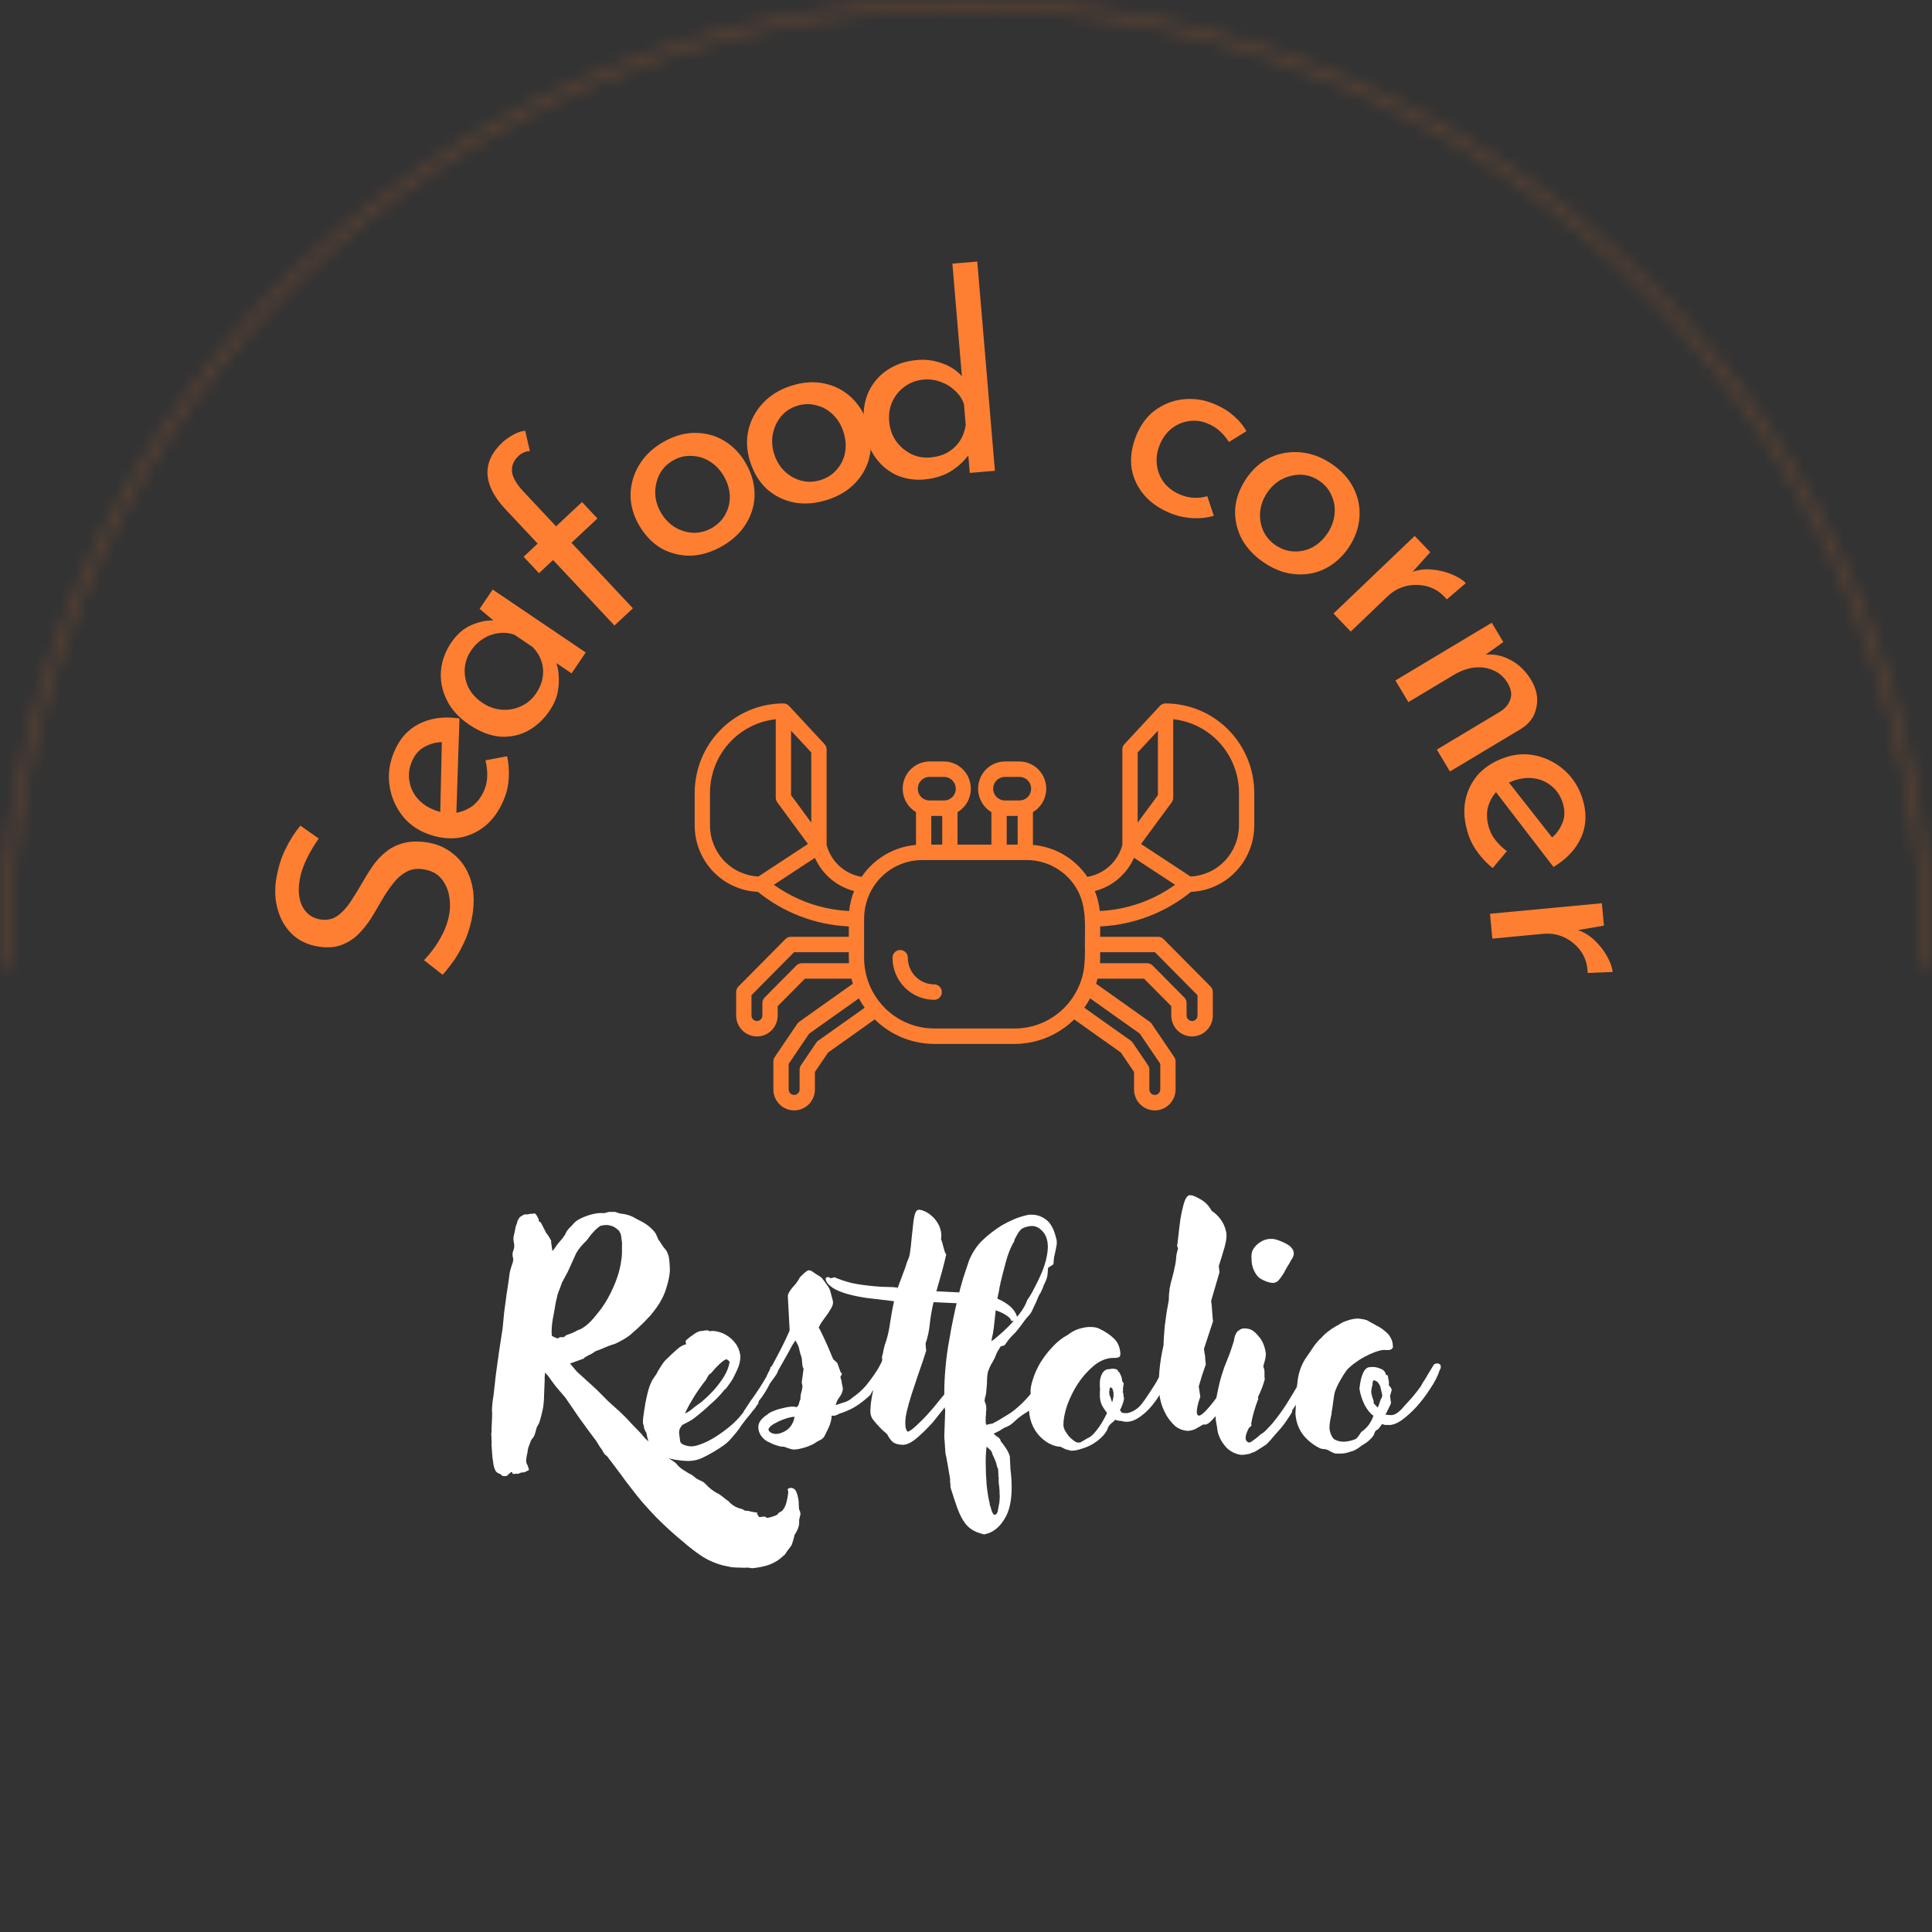 <svg width="143" height="143" viewBox="0 0 143 143" fill="none" xmlns="http://www.w3.org/2000/svg">
<rect x="0" y="0" width="143" height="143" fill="#333333" stroke="none"/>
<g opacity="0.2">
<mask id="path-1-inside-1_4334_726" fill="white">
<path d="M143 71.501C143 52.538 135.467 34.352 122.058 20.943C108.649 7.534 90.463 0.001 71.5 0.001C52.537 0.001 34.35 7.534 20.942 20.943C7.533 34.352 -0 52.538 -0 71.501H0.628C0.628 52.705 8.095 34.678 21.386 21.387C34.677 8.096 52.703 0.629 71.5 0.629C90.296 0.629 108.323 8.096 121.614 21.387C134.905 34.678 142.372 52.705 142.372 71.501H143Z"/>
</mask>
<path d="M143 71.501C143 52.538 135.467 34.352 122.058 20.943C108.649 7.534 90.463 0.001 71.5 0.001C52.537 0.001 34.35 7.534 20.942 20.943C7.533 34.352 -0 52.538 -0 71.501H0.628C0.628 52.705 8.095 34.678 21.386 21.387C34.677 8.096 52.703 0.629 71.5 0.629C90.296 0.629 108.323 8.096 121.614 21.387C134.905 34.678 142.372 52.705 142.372 71.501H143Z" stroke="#FE7F32" stroke-width="2" mask="url(#path-1-inside-1_4334_726)"/>
</g>
<path d="M69.148 72.86C68.629 72.86 68.132 72.652 67.766 72.282C67.399 71.912 67.193 71.41 67.193 70.887C67.193 70.735 67.133 70.59 67.027 70.483C66.921 70.376 66.777 70.315 66.627 70.315C66.476 70.315 66.332 70.376 66.226 70.483C66.12 70.59 66.06 70.735 66.06 70.887C66.061 71.713 66.386 72.505 66.965 73.09C67.544 73.674 68.329 74.002 69.148 74.003C69.298 74.003 69.442 73.942 69.548 73.835C69.654 73.728 69.714 73.583 69.714 73.431C69.714 73.28 69.654 73.134 69.548 73.027C69.442 72.92 69.298 72.86 69.148 72.86Z" fill="#FE7F32"/>
<path d="M86.315 52.066C86.23 52.06 86.145 52.073 86.066 52.104C85.987 52.135 85.916 52.183 85.857 52.244L83.226 55.078C83.128 55.185 83.073 55.325 83.073 55.47V62.537C82.912 63.141 82.582 63.685 82.122 64.104C81.662 64.524 81.092 64.8 80.48 64.9C80.025 64.229 79.428 63.669 78.731 63.261C78.035 62.852 77.257 62.606 76.454 62.539V60.11C76.832 59.886 77.126 59.543 77.291 59.134C77.457 58.725 77.484 58.272 77.369 57.846C77.254 57.42 77.003 57.044 76.655 56.775C76.307 56.507 75.881 56.362 75.444 56.362H74.392C73.955 56.362 73.529 56.507 73.181 56.775C72.832 57.043 72.582 57.419 72.466 57.846C72.351 58.272 72.378 58.725 72.544 59.134C72.709 59.543 73.003 59.886 73.381 60.11V62.517H70.873V60.11C71.251 59.886 71.545 59.543 71.71 59.134C71.875 58.725 71.902 58.273 71.787 57.846C71.672 57.42 71.422 57.044 71.074 56.776C70.726 56.507 70.3 56.362 69.862 56.362H68.811C68.374 56.362 67.948 56.507 67.6 56.775C67.251 57.043 67 57.419 66.885 57.846C66.77 58.272 66.797 58.725 66.963 59.134C67.128 59.543 67.422 59.886 67.8 60.11V62.539C66.997 62.606 66.219 62.852 65.523 63.261C64.826 63.669 64.229 64.229 63.774 64.9C63.162 64.8 62.592 64.524 62.132 64.104C61.672 63.685 61.342 63.141 61.181 62.537V55.469C61.181 55.324 61.126 55.184 61.028 55.078L58.398 52.244C58.339 52.183 58.268 52.135 58.188 52.104C58.109 52.073 58.024 52.06 57.94 52.066C56.207 52.08 54.55 52.783 53.328 54.024C52.107 55.264 51.42 56.941 51.418 58.69V61.096C51.42 62.366 51.908 63.586 52.779 64.501C53.651 65.417 54.839 65.958 56.096 66.011C57.986 67.54 60.303 68.433 62.721 68.566L62.825 68.57V69.336H58.539C58.465 69.336 58.391 69.35 58.323 69.379C58.254 69.408 58.192 69.45 58.139 69.503L54.654 73.021C54.601 73.074 54.56 73.137 54.531 73.206C54.503 73.276 54.488 73.35 54.488 73.425V75.163C54.488 75.575 54.65 75.969 54.938 76.26C55.227 76.551 55.617 76.714 56.025 76.714C56.433 76.714 56.824 76.551 57.112 76.26C57.4 75.969 57.562 75.575 57.562 75.163V74.472L59.58 72.437H63.02C63.052 72.563 63.084 72.688 63.124 72.811L59.156 75.629C59.1 75.669 59.053 75.718 59.014 75.774L57.342 78.241C57.277 78.336 57.243 78.449 57.243 78.564V80.636C57.243 81.047 57.405 81.442 57.693 81.733C57.981 82.024 58.372 82.187 58.78 82.187C59.187 82.187 59.578 82.024 59.867 81.733C60.155 81.442 60.317 81.047 60.317 80.636V79.347L61.295 77.903L64.745 75.454C65.924 76.613 67.503 77.263 69.148 77.268H75.107C76.752 77.263 78.331 76.613 79.51 75.454L82.96 77.903L83.938 79.347V80.636C83.938 81.047 84.1 81.442 84.388 81.733C84.677 82.024 85.068 82.187 85.475 82.187C85.883 82.187 86.274 82.024 86.562 81.733C86.85 81.442 87.012 81.047 87.012 80.636V78.564C87.012 78.449 86.978 78.336 86.913 78.241L85.241 75.774C85.202 75.718 85.154 75.669 85.099 75.629L81.131 72.812C81.17 72.689 81.204 72.564 81.235 72.438H84.677L86.695 74.473V75.163C86.695 75.575 86.856 75.969 87.145 76.26C87.433 76.551 87.824 76.714 88.231 76.714C88.639 76.714 89.03 76.551 89.318 76.26C89.607 75.969 89.769 75.575 89.769 75.163V73.425C89.768 73.273 89.709 73.128 89.603 73.021L86.116 69.503C86.063 69.45 86.001 69.408 85.932 69.379C85.864 69.35 85.79 69.336 85.716 69.336H81.43V68.57L81.545 68.565C83.96 68.431 86.272 67.538 88.159 66.011C89.416 65.958 90.604 65.417 91.476 64.501C92.347 63.586 92.835 62.366 92.837 61.096V58.69C92.835 56.941 92.148 55.264 90.927 54.023C89.705 52.783 88.048 52.079 86.315 52.066ZM84.207 55.696L85.704 54.083V58.854L84.207 60.888V55.696ZM74.392 57.505H75.443C75.558 57.503 75.672 57.524 75.778 57.567C75.885 57.61 75.982 57.673 76.064 57.755C76.146 57.836 76.211 57.932 76.256 58.039C76.3 58.146 76.323 58.261 76.323 58.377C76.323 58.493 76.3 58.607 76.256 58.714C76.211 58.821 76.146 58.918 76.064 58.999C75.982 59.08 75.885 59.144 75.778 59.187C75.672 59.23 75.558 59.25 75.443 59.248H74.392C74.278 59.25 74.164 59.23 74.057 59.187C73.95 59.144 73.853 59.08 73.771 58.999C73.689 58.918 73.624 58.821 73.579 58.714C73.535 58.607 73.512 58.493 73.512 58.377C73.512 58.261 73.535 58.146 73.579 58.039C73.624 57.932 73.689 57.836 73.771 57.755C73.853 57.673 73.95 57.61 74.057 57.567C74.164 57.524 74.278 57.503 74.392 57.505ZM74.513 60.391H75.322V62.517H74.513V60.391ZM68.931 60.391H69.74V62.517H68.931V60.391ZM68.811 57.505H69.862C69.977 57.503 70.091 57.524 70.198 57.567C70.305 57.61 70.402 57.673 70.484 57.755C70.566 57.836 70.631 57.932 70.675 58.039C70.72 58.146 70.743 58.261 70.743 58.377C70.743 58.493 70.72 58.607 70.675 58.714C70.631 58.821 70.566 58.918 70.484 58.999C70.402 59.08 70.305 59.144 70.198 59.187C70.091 59.23 69.977 59.25 69.862 59.248H68.811C68.697 59.25 68.582 59.23 68.476 59.187C68.369 59.144 68.272 59.08 68.19 58.999C68.108 58.918 68.043 58.821 67.998 58.714C67.954 58.607 67.931 58.493 67.931 58.377C67.931 58.261 67.954 58.146 67.998 58.039C68.043 57.932 68.108 57.836 68.19 57.755C68.272 57.673 68.369 57.61 68.476 57.567C68.582 57.524 68.697 57.503 68.811 57.505H68.811ZM60.048 60.888L58.551 58.854V54.082L60.048 55.696V60.888ZM52.551 61.096V58.69C52.553 57.335 53.05 56.029 53.949 55.022C54.848 54.016 56.083 53.38 57.418 53.237V59.043C57.418 59.165 57.458 59.285 57.53 59.383L59.801 62.469L56.137 64.875C55.172 64.832 54.261 64.415 53.593 63.711C52.925 63.007 52.552 62.071 52.551 61.096ZM57.28 65.488L60.317 63.493C60.586 64.096 60.986 64.631 61.488 65.056C61.99 65.482 62.581 65.788 63.216 65.952C63.027 66.424 62.905 66.921 62.852 67.427L62.774 67.424C60.798 67.316 58.893 66.644 57.28 65.488ZM62.839 71.295H59.344C59.27 71.295 59.196 71.31 59.127 71.338C59.059 71.367 58.996 71.409 58.943 71.462L56.596 73.833C56.543 73.886 56.501 73.949 56.473 74.018C56.444 74.087 56.429 74.162 56.429 74.237V75.163C56.429 75.271 56.387 75.375 56.311 75.452C56.235 75.528 56.132 75.571 56.025 75.571C55.918 75.571 55.815 75.528 55.739 75.452C55.663 75.375 55.621 75.271 55.621 75.163V73.661L58.775 70.478H62.825C62.825 70.75 62.82 71.023 62.839 71.295ZM60.56 77.028C60.505 77.067 60.457 77.117 60.418 77.173L59.283 78.848C59.219 78.943 59.184 79.056 59.184 79.171V80.637C59.184 80.745 59.142 80.849 59.066 80.925C58.99 81.002 58.887 81.045 58.78 81.045C58.672 81.045 58.57 81.002 58.494 80.925C58.418 80.849 58.375 80.745 58.375 80.637V78.743L59.891 76.507L63.572 73.895C63.7 74.135 63.843 74.367 64.001 74.589L60.56 77.028ZM69.148 76.125C67.771 76.125 66.451 75.573 65.477 74.591C64.504 73.608 63.957 72.276 63.957 70.887V68.019C63.955 67.245 64.157 66.483 64.543 65.813C64.919 65.159 65.459 64.615 66.109 64.238C66.758 63.86 67.495 63.66 68.245 63.659H76.01C76.76 63.66 77.497 63.86 78.147 64.238C78.796 64.616 79.336 65.16 79.712 65.814C80.439 67.073 80.298 68.512 80.298 69.908C80.322 70.511 80.299 71.115 80.229 71.714C80.036 72.945 79.414 74.065 78.475 74.873C77.536 75.682 76.341 76.126 75.107 76.125H69.148ZM80.683 73.892L84.364 76.504L85.88 78.74V80.634C85.88 80.742 85.837 80.846 85.761 80.923C85.685 80.999 85.582 81.042 85.475 81.042C85.368 81.042 85.265 80.999 85.189 80.923C85.113 80.846 85.071 80.742 85.071 80.634V79.168C85.071 79.053 85.036 78.94 84.972 78.845L83.837 77.171C83.798 77.115 83.75 77.066 83.695 77.026L80.254 74.586C80.412 74.364 80.555 74.132 80.683 73.892ZM85.481 70.478L88.636 73.662V75.164C88.636 75.272 88.593 75.376 88.517 75.452C88.442 75.529 88.339 75.572 88.231 75.572C88.124 75.572 88.021 75.529 87.945 75.452C87.87 75.376 87.827 75.272 87.827 75.164V74.237C87.827 74.085 87.767 73.94 87.661 73.833L85.312 71.462C85.259 71.409 85.197 71.367 85.128 71.338C85.059 71.31 84.986 71.295 84.912 71.295H81.417C81.436 71.023 81.431 70.751 81.431 70.478H85.481ZM81.491 67.424L81.402 67.427C81.35 66.921 81.227 66.424 81.038 65.952C81.674 65.788 82.264 65.482 82.766 65.056C83.268 64.631 83.668 64.096 83.938 63.493L86.975 65.489C85.365 66.643 83.464 67.314 81.491 67.424ZM91.704 61.096C91.703 62.071 91.33 63.007 90.662 63.711C89.994 64.415 89.083 64.832 88.118 64.875L84.456 62.469L86.727 59.383C86.799 59.285 86.838 59.165 86.838 59.043V53.236C88.173 53.379 89.409 54.015 90.307 55.022C91.206 56.028 91.704 57.335 91.706 58.689L91.704 61.096Z" fill="#FE7F32"/>
<path d="M42.192 100.925L42.718 101.545C42.947 101.744 43.183 101.958 43.427 102.188C43.687 102.417 43.938 102.647 44.182 102.876C44.457 103.152 44.739 103.435 45.029 103.726C45.334 104.001 45.639 104.276 45.944 104.552C46.219 104.812 46.486 105.087 46.745 105.378C47.019 105.669 47.264 105.921 47.477 106.136C47.721 106.457 47.927 106.656 48.095 106.732C48.278 106.84 48.438 106.977 48.575 107.146C48.758 107.406 48.98 107.62 49.239 107.788C49.315 107.819 49.391 107.857 49.468 107.903C49.544 107.964 49.628 108.025 49.719 108.087C49.918 108.194 50.07 108.324 50.177 108.477C50.253 108.553 50.322 108.615 50.383 108.66C50.459 108.722 50.535 108.775 50.612 108.821C50.703 108.882 50.779 108.928 50.841 108.959C50.902 109.005 50.963 109.043 51.024 109.074C51.085 109.104 51.146 109.135 51.207 109.165C51.268 109.211 51.336 109.265 51.413 109.326C51.489 109.403 51.565 109.456 51.641 109.487C51.733 109.533 51.824 109.579 51.916 109.624C52.008 109.655 52.099 109.716 52.191 109.808C52.282 109.9 52.366 109.984 52.442 110.061C52.717 110.305 52.976 110.481 53.22 110.589C53.358 110.68 53.48 110.772 53.586 110.864C53.693 110.956 53.807 111.04 53.929 111.116C54.112 111.346 54.357 111.514 54.662 111.621C54.86 111.667 54.99 111.713 55.051 111.759C55.066 111.805 55.173 111.828 55.371 111.828C55.539 111.874 55.676 111.904 55.783 111.92C55.89 111.935 55.989 111.95 56.08 111.966C56.019 111.996 56.019 112.05 56.08 112.126C56.141 112.188 56.172 112.241 56.172 112.287C56.279 112.287 56.362 112.279 56.423 112.264C56.5 112.264 56.576 112.256 56.652 112.241C56.607 112.272 56.629 112.295 56.721 112.31L56.79 112.356C57.14 112.279 57.392 112.195 57.545 112.103L57.59 112.035C57.59 112.004 57.69 111.935 57.888 111.828C58.04 111.66 58.147 111.453 58.208 111.208C58.269 110.979 58.315 110.726 58.346 110.451L58.3 110.221C58.361 110.16 58.445 110.129 58.551 110.129C58.658 110.129 58.757 110.175 58.849 110.267C58.94 110.374 59.017 110.581 59.078 110.887C59.108 111.025 59.123 111.162 59.123 111.3C59.123 111.453 59.131 111.591 59.146 111.713C59.207 111.836 59.238 111.927 59.238 111.989C59.253 112.065 59.245 112.142 59.215 112.218C59.2 112.295 59.177 112.394 59.146 112.517C59.192 112.853 59.078 113.22 58.803 113.618C58.788 113.741 58.757 113.863 58.712 113.986C58.681 114.108 58.643 114.23 58.597 114.353C58.521 114.475 58.437 114.59 58.346 114.697C58.254 114.819 58.17 114.942 58.094 115.064L57.659 115.432C57.354 115.646 57.034 115.799 56.698 115.891C56.362 115.982 56.019 116.044 55.668 116.074L55.348 116.028C55.165 116.044 54.974 116.044 54.776 116.028C54.593 116.028 54.395 116.021 54.181 116.005L53.518 115.868C52.984 115.73 52.48 115.516 52.008 115.225C51.519 114.904 51.031 114.529 50.543 114.1C50.238 113.855 49.91 113.572 49.559 113.251C49.224 112.945 48.88 112.616 48.53 112.264C48.194 111.912 47.858 111.545 47.523 111.162C47.203 110.78 46.905 110.405 46.63 110.038C46.386 109.732 46.158 109.426 45.944 109.12C45.73 108.829 45.517 108.546 45.303 108.27C45.227 108.178 45.151 108.079 45.075 107.972C45.014 107.88 44.953 107.804 44.892 107.742C44.815 107.712 44.747 107.643 44.686 107.536C44.64 107.444 44.586 107.352 44.525 107.26C44.449 107.169 44.38 107.069 44.319 106.962C44.258 106.87 44.197 106.771 44.136 106.664C43.664 106.036 43.236 105.455 42.855 104.919C42.474 104.368 42.138 103.879 41.848 103.45C41.62 103.175 41.391 102.907 41.162 102.647C40.948 102.371 40.758 102.111 40.59 101.866L40.338 101.591C40.338 101.683 40.331 101.782 40.315 101.889C40.315 101.981 40.315 102.081 40.315 102.188C40.3 102.586 40.285 102.945 40.27 103.267C40.27 103.573 40.247 103.879 40.201 104.185C40.14 104.491 40.071 104.774 39.995 105.034C39.934 105.279 39.85 105.47 39.743 105.608L39.606 106.09C39.575 106.197 39.537 106.289 39.492 106.365C39.446 106.426 39.408 106.472 39.377 106.503C39.316 106.579 39.255 106.717 39.194 106.916C39.118 107.084 39.072 107.245 39.057 107.398C39.042 107.52 39.019 107.635 38.988 107.742C38.973 107.865 38.958 107.972 38.943 108.064C38.943 108.171 38.95 108.247 38.965 108.293L39.057 108.477C39.072 108.538 39.087 108.584 39.103 108.615C39.118 108.66 39.133 108.706 39.148 108.752C39.148 108.798 39.126 108.829 39.08 108.844C39.049 108.859 39.004 108.882 38.943 108.913C38.866 108.959 38.79 108.982 38.714 108.982C38.607 108.982 38.5 109.012 38.393 109.074C38.332 109.089 38.279 109.089 38.233 109.074C38.187 109.074 38.142 109.081 38.096 109.097C37.959 109.097 37.898 109.074 37.913 109.028C37.943 108.982 37.913 108.959 37.821 108.959L37.547 109.211C37.516 109.242 37.455 109.257 37.364 109.257C37.211 109.257 37.127 109.227 37.112 109.165C37.112 109.165 37.097 109.158 37.066 109.142L36.975 109.074C36.868 109.058 36.769 108.989 36.677 108.867C36.632 108.775 36.593 108.676 36.563 108.569C36.532 108.477 36.51 108.347 36.494 108.178C36.464 108.01 36.441 107.819 36.426 107.605C36.41 107.406 36.395 107.176 36.38 106.916C36.395 106.794 36.395 106.664 36.38 106.526C36.38 106.373 36.372 106.235 36.357 106.113C36.357 106.082 36.365 106.059 36.38 106.044C36.38 105.799 36.387 105.554 36.403 105.309C36.418 105.049 36.426 104.827 36.426 104.644C36.41 104.506 36.41 104.322 36.426 104.093C36.441 103.863 36.479 103.565 36.54 103.198C36.586 102.754 36.639 102.272 36.7 101.752C36.776 101.216 36.853 100.665 36.929 100.099L37.203 98.309L37.318 97.115C37.379 96.671 37.44 96.22 37.501 95.761C37.577 95.287 37.646 94.82 37.707 94.361C37.707 94.284 37.722 94.192 37.753 94.085C37.783 93.978 37.814 93.871 37.844 93.764C37.89 93.642 37.928 93.527 37.959 93.42C37.989 93.313 37.997 93.221 37.981 93.144C37.92 92.945 37.92 92.762 37.981 92.593C38.058 92.425 38.081 92.242 38.05 92.043L38.027 91.928C37.981 91.729 37.997 91.515 38.073 91.285L38.119 91.056C38.149 90.841 38.195 90.681 38.256 90.574C38.271 90.497 38.287 90.428 38.302 90.367C38.332 90.306 38.363 90.252 38.393 90.206C38.454 90.099 38.531 90.03 38.622 90L38.691 89.954C38.736 89.908 38.805 89.885 38.897 89.885C38.973 89.885 39.019 89.885 39.034 89.885C39.049 89.885 39.133 89.87 39.286 89.839C39.331 89.839 39.377 89.839 39.423 89.839C39.469 89.824 39.514 89.816 39.56 89.816C39.621 89.816 39.69 89.893 39.766 90.046C39.858 90.183 39.896 90.298 39.881 90.39C39.942 90.421 39.995 90.459 40.041 90.505L40.43 91.262C40.521 91.369 40.597 91.476 40.658 91.584C40.72 91.691 40.765 91.775 40.796 91.836V91.974L40.842 92.295L40.887 92.593C40.964 92.517 41.032 92.433 41.093 92.341C41.154 92.234 41.231 92.127 41.322 92.02L41.62 91.675C41.665 91.629 41.696 91.584 41.711 91.538C41.742 91.492 41.772 91.453 41.803 91.423C41.848 91.316 41.909 91.201 41.986 91.079C42.077 90.956 42.176 90.849 42.283 90.757C42.497 90.497 42.687 90.329 42.855 90.252C43.069 90.13 43.351 90.015 43.702 89.908C44.068 89.801 44.403 89.763 44.709 89.793L45.075 89.701H45.532L45.875 89.816C46.348 89.862 46.737 89.984 47.042 90.183C47.393 90.352 47.668 90.505 47.866 90.642C48.064 90.78 48.255 90.956 48.438 91.17C48.514 91.262 48.568 91.354 48.598 91.446C48.644 91.538 48.69 91.645 48.736 91.767C48.812 91.844 48.873 91.928 48.919 92.02C48.98 92.111 49.041 92.203 49.102 92.295C49.193 92.402 49.277 92.509 49.353 92.616L49.491 92.961C49.552 93.313 49.582 93.688 49.582 94.085C49.552 94.437 49.483 94.789 49.376 95.141C49.285 95.478 49.17 95.784 49.033 96.059C48.911 96.304 48.774 96.534 48.621 96.748C48.469 96.962 48.308 97.169 48.141 97.368C47.79 97.75 47.462 98.079 47.157 98.355L46.608 98.837C46.425 98.974 46.234 99.097 46.036 99.204C45.852 99.311 45.669 99.403 45.486 99.479C45.212 99.556 44.907 99.671 44.571 99.824L44.091 100.007L43.77 100.214C43.694 100.244 43.587 100.298 43.45 100.374C43.328 100.436 43.244 100.497 43.198 100.558L42.192 100.925ZM40.842 98.86C40.887 98.89 40.933 98.921 40.979 98.951C41.04 98.967 41.093 98.99 41.139 99.02C41.231 99.051 41.292 99.066 41.322 99.066C41.368 98.99 41.444 98.959 41.551 98.974H41.688C41.749 98.959 41.803 98.928 41.848 98.882L41.894 98.837L41.94 98.814C42.092 98.752 42.237 98.699 42.375 98.653C42.512 98.592 42.649 98.523 42.786 98.446C42.893 98.416 42.985 98.378 43.061 98.332C43.137 98.286 43.229 98.225 43.336 98.148C43.549 97.98 43.74 97.796 43.908 97.597C44.091 97.383 44.289 97.138 44.502 96.863C44.853 96.373 45.151 95.845 45.395 95.279C45.654 94.713 45.837 94.139 45.944 93.558L46.013 93.075C46.028 92.938 46.036 92.808 46.036 92.685C46.036 92.547 46.036 92.418 46.036 92.295C46.051 92.111 46.043 91.943 46.013 91.79C45.997 91.622 45.975 91.469 45.944 91.331L45.807 91.079L45.738 91.033C45.57 90.864 45.38 90.757 45.166 90.711C44.968 90.65 44.724 90.658 44.434 90.734L44.251 90.872L44.091 91.01C44.014 91.086 43.908 91.201 43.77 91.354C43.648 91.507 43.526 91.668 43.404 91.836C43.099 92.111 42.847 92.418 42.649 92.754C42.497 93.091 42.352 93.412 42.215 93.718C42.092 94.009 41.955 94.284 41.803 94.544C41.726 94.682 41.658 94.812 41.597 94.935C41.551 95.057 41.498 95.202 41.437 95.371C41.406 95.447 41.376 95.524 41.345 95.6C41.33 95.662 41.307 95.73 41.276 95.807C41.276 95.822 41.269 95.837 41.254 95.853C41.254 95.853 41.254 95.868 41.254 95.899L41.139 96.381C41.078 96.763 41.002 97.192 40.91 97.666C40.834 98.14 40.811 98.538 40.842 98.86ZM41.894 98.837C41.879 98.837 41.856 98.852 41.825 98.882L41.894 98.837Z" fill="white"/>
<path d="M57.023 101.201C57.114 101.109 57.191 101.063 57.252 101.063C57.45 101.063 57.557 101.163 57.572 101.361C57.587 101.484 57.541 101.622 57.435 101.775C57.328 101.928 57.191 102.111 57.023 102.325C56.962 102.463 56.847 102.677 56.68 102.968C56.512 103.244 56.344 103.481 56.176 103.68L56.13 103.84C56.13 103.886 56.1 103.94 56.039 104.001C55.978 104.062 55.94 104.123 55.925 104.185C55.848 104.276 55.764 104.376 55.673 104.483C55.597 104.59 55.513 104.697 55.421 104.804C55.299 104.942 55.177 105.095 55.055 105.263C54.933 105.416 54.819 105.577 54.712 105.745L54.483 106.044C54.346 106.212 54.201 106.38 54.048 106.549C53.911 106.702 53.758 106.84 53.591 106.962L53.248 107.191C52.851 107.452 52.462 107.673 52.081 107.857C51.699 108.056 51.287 108.148 50.845 108.133C50.754 108.133 50.624 108.125 50.456 108.11C50.303 108.094 50.136 108.071 49.953 108.041C49.77 108.01 49.587 107.964 49.404 107.903C49.236 107.842 49.083 107.765 48.946 107.673H48.969C48.755 107.597 48.534 107.436 48.305 107.191C48.076 106.947 47.924 106.572 47.848 106.067C47.71 105.853 47.642 105.661 47.642 105.493L47.596 105.401C47.581 105.172 47.596 104.934 47.642 104.69C47.672 104.445 47.71 104.2 47.756 103.955V103.863C47.787 103.802 47.802 103.749 47.802 103.703L47.848 103.473C47.893 103.259 47.947 103.045 48.008 102.83C48.069 102.616 48.16 102.387 48.282 102.142L48.534 101.775L48.557 101.729V101.752C48.603 101.66 48.656 101.56 48.717 101.453C48.793 101.331 48.87 101.208 48.946 101.086C49.022 100.964 49.099 100.856 49.175 100.765C49.251 100.673 49.32 100.604 49.381 100.558C49.594 100.344 49.831 100.122 50.09 99.892C50.349 99.663 50.578 99.533 50.776 99.502C50.776 99.502 50.776 99.479 50.776 99.433C50.746 99.326 50.746 99.25 50.776 99.204C50.944 99.051 51.142 98.898 51.371 98.745C51.6 98.592 51.776 98.515 51.898 98.515C51.974 98.515 52.035 98.508 52.081 98.492C52.157 98.477 52.241 98.469 52.332 98.469C52.424 98.469 52.485 98.492 52.515 98.538C52.576 98.523 52.63 98.515 52.675 98.515C52.736 98.515 52.79 98.515 52.836 98.515C52.897 98.515 53.019 98.538 53.202 98.584C53.4 98.63 53.606 98.722 53.819 98.86C54.048 98.997 54.254 99.189 54.437 99.433C54.62 99.663 54.742 99.969 54.803 100.352C54.803 100.703 54.727 101.04 54.575 101.361C54.559 101.407 54.521 101.492 54.46 101.614C54.399 101.736 54.331 101.874 54.254 102.027C54.178 102.165 54.087 102.303 53.98 102.44C53.888 102.578 53.804 102.693 53.728 102.785L53.614 102.876C53.446 103.091 53.27 103.289 53.087 103.473C52.904 103.657 52.714 103.833 52.515 104.001C52.439 104.078 52.332 104.177 52.195 104.299C52.058 104.422 51.913 104.544 51.76 104.667C51.608 104.789 51.463 104.904 51.325 105.011C51.188 105.103 51.089 105.164 51.028 105.195L50.502 105.47C50.364 105.638 50.288 105.784 50.273 105.906C50.258 106.013 50.265 106.151 50.296 106.319L50.342 106.664C50.357 106.786 50.448 106.878 50.616 106.939C50.799 107.016 50.99 107.054 51.188 107.054C51.356 107.054 51.585 107 51.875 106.893C52.18 106.786 52.508 106.625 52.858 106.411C53.209 106.197 53.575 105.937 53.957 105.631C54.338 105.325 54.689 104.965 55.009 104.552C55.04 104.475 55.078 104.407 55.124 104.345C55.185 104.269 55.23 104.2 55.261 104.139L55.581 103.657C55.719 103.473 55.864 103.267 56.016 103.037C56.184 102.792 56.337 102.555 56.474 102.325C56.626 102.081 56.756 101.859 56.863 101.66C56.969 101.461 57.023 101.308 57.023 101.201ZM54.003 100.788C53.957 100.726 53.881 100.665 53.774 100.604C53.652 100.635 53.476 100.757 53.248 100.971C53.034 101.17 52.828 101.392 52.63 101.637L52.47 101.752L52.332 101.981L52.264 102.119C51.852 102.639 51.509 103.136 51.234 103.611C50.959 104.07 50.784 104.407 50.708 104.621C50.937 104.514 51.142 104.376 51.325 104.208L51.532 104.047L51.92 103.772C52.5 103.282 52.973 102.777 53.339 102.257C53.72 101.736 53.942 101.247 54.003 100.788Z" fill="white"/>
<path d="M65.197 100.925C65.334 100.788 65.464 100.757 65.586 100.834C65.723 100.895 65.761 101.032 65.7 101.247C65.7 101.338 65.594 101.514 65.38 101.775C65.258 101.974 65.136 102.18 65.014 102.394C64.892 102.593 64.739 102.792 64.556 102.991L64.51 103.083L64.419 103.244C64.251 103.412 64.045 103.588 63.801 103.772C63.572 103.955 63.298 104.131 62.977 104.299L62.817 104.368C62.726 104.414 62.619 104.46 62.497 104.506C62.39 104.552 62.276 104.59 62.154 104.621C62.108 104.651 62.047 104.682 61.971 104.713C61.91 104.743 61.856 104.766 61.81 104.781H61.559C61.544 105.087 61.467 105.386 61.33 105.677C61.193 105.967 61.078 106.197 60.987 106.365C60.941 106.426 60.872 106.488 60.781 106.549C60.689 106.595 60.598 106.641 60.506 106.687L60.3 106.824C60.239 106.87 60.148 106.916 60.026 106.962C59.904 107.023 59.767 107.077 59.614 107.123C59.477 107.169 59.332 107.207 59.179 107.237C59.042 107.268 58.928 107.283 58.836 107.283C58.745 107.299 58.63 107.283 58.493 107.237C58.371 107.207 58.256 107.169 58.15 107.123C58.134 107.123 58.096 107.107 58.035 107.077C57.883 107.092 57.7 107.061 57.486 106.985C57.288 106.924 57.074 106.832 56.845 106.709L56.868 106.732C56.685 106.641 56.525 106.511 56.388 106.342C56.251 106.174 56.167 105.983 56.136 105.768C56.106 105.554 56.151 105.355 56.273 105.172C56.411 104.988 56.578 104.835 56.777 104.713C56.883 104.605 57.044 104.514 57.257 104.437C57.471 104.345 57.692 104.276 57.921 104.231C58.15 104.169 58.355 104.131 58.539 104.116C58.737 104.1 58.874 104.116 58.95 104.162C59.057 104.1 59.126 103.986 59.156 103.817C59.156 103.802 59.156 103.787 59.156 103.772C59.172 103.756 59.179 103.741 59.179 103.726C59.24 103.603 59.263 103.504 59.248 103.427C59.248 103.305 59.271 103.175 59.316 103.037C59.347 102.93 59.37 102.823 59.385 102.716C59.4 102.593 59.385 102.471 59.339 102.348L59.477 101.316C59.431 101.224 59.4 101.132 59.385 101.04C59.385 100.948 59.377 100.856 59.362 100.765C59.362 100.581 59.324 100.405 59.248 100.237C59.217 100.114 59.187 99.992 59.156 99.87C59.141 99.747 59.095 99.617 59.019 99.479C58.989 99.449 58.95 99.365 58.905 99.227C58.859 99.242 58.775 99.349 58.653 99.548C58.546 99.747 58.409 100 58.241 100.306C58.043 100.658 57.822 101.048 57.578 101.476C57.349 101.889 57.105 102.249 56.845 102.555C56.8 102.616 56.761 102.624 56.731 102.578C56.7 102.532 56.678 102.463 56.662 102.371C56.662 102.264 56.678 102.149 56.708 102.027C56.739 101.889 56.784 101.759 56.845 101.637C56.891 101.56 56.99 101.377 57.143 101.086C57.295 100.795 57.463 100.482 57.646 100.145C57.829 99.793 57.997 99.456 58.15 99.135C58.302 98.814 58.401 98.592 58.447 98.469L58.31 95.899C58.34 95.776 58.401 95.646 58.493 95.508C58.6 95.355 58.714 95.218 58.836 95.095C58.912 95.004 58.981 94.912 59.042 94.82C59.118 94.713 59.172 94.621 59.202 94.544L59.294 94.453C59.538 94.208 59.706 94.07 59.797 94.04C59.889 93.994 60.018 94.032 60.186 94.154L60.278 94.223C60.354 94.269 60.438 94.323 60.529 94.384C60.621 94.43 60.72 94.499 60.827 94.59C60.964 94.759 61.094 94.935 61.216 95.118C61.353 95.287 61.444 95.478 61.49 95.692L61.559 95.968C61.574 96.013 61.589 96.067 61.605 96.128C61.62 96.174 61.635 96.235 61.65 96.312C61.681 96.48 61.627 96.671 61.49 96.886C61.368 97.1 61.223 97.314 61.056 97.528C60.964 97.651 60.872 97.781 60.781 97.918C60.705 98.041 60.644 98.156 60.598 98.263C60.659 98.355 60.743 98.515 60.849 98.745C60.956 98.959 61.063 99.189 61.17 99.433C61.277 99.663 61.376 99.892 61.467 100.122C61.559 100.336 61.627 100.497 61.673 100.604L61.971 100.879L62.222 101.568C62.299 101.629 62.329 101.675 62.314 101.706C62.299 101.736 62.276 101.782 62.245 101.843C62.23 101.859 62.215 101.882 62.2 101.912C62.2 101.943 62.207 101.966 62.222 101.981L62.245 102.073L62.291 102.211C62.291 102.287 62.306 102.387 62.337 102.509C62.367 102.632 62.383 102.731 62.383 102.807C62.383 102.884 62.367 102.953 62.337 103.014C62.322 103.121 62.245 103.267 62.108 103.45C62.047 103.527 61.994 103.618 61.948 103.726C61.902 103.817 61.871 103.909 61.856 104.001L62.337 103.84C62.474 103.81 62.604 103.764 62.726 103.703C62.848 103.641 62.955 103.573 63.046 103.496H63.023L63.092 103.45C63.489 103.175 63.824 102.876 64.099 102.555C64.373 102.218 64.64 101.851 64.9 101.453C64.991 101.316 65.09 101.14 65.197 100.925ZM58.813 104.873C58.798 104.858 58.706 104.866 58.539 104.896C58.386 104.927 58.203 104.98 57.989 105.057C57.776 105.133 57.562 105.233 57.349 105.355C57.135 105.462 56.983 105.592 56.891 105.745C56.861 105.837 56.906 105.929 57.028 106.021C57.151 106.097 57.295 106.136 57.463 106.136C57.585 106.136 57.738 106.097 57.921 106.021C58.409 105.822 58.706 105.439 58.813 104.873Z" fill="white"/>
<path d="M70.038 92.846C69.947 93.259 69.84 93.688 69.718 94.131C69.596 94.575 69.459 95.057 69.306 95.577L71.205 95.669C71.266 95.684 71.335 95.684 71.411 95.669C71.503 95.638 71.587 95.631 71.663 95.646C72.319 95.707 72.868 95.807 73.31 95.945C73.768 96.082 74.134 96.243 74.408 96.427C74.698 96.61 74.912 96.802 75.049 97C75.186 97.199 75.27 97.383 75.301 97.551C75.316 97.674 75.285 97.743 75.209 97.758C75.133 97.773 75.064 97.773 75.003 97.758C74.973 97.773 74.942 97.781 74.912 97.781C74.897 97.766 74.874 97.758 74.843 97.758C74.813 97.62 74.698 97.49 74.5 97.368C74.302 97.23 74.05 97.108 73.745 97C73.44 96.878 73.081 96.778 72.669 96.702C72.273 96.61 71.861 96.541 71.434 96.495C71.358 96.511 71.297 96.511 71.251 96.495C71.205 96.48 71.152 96.472 71.091 96.472L69.1 96.381C68.978 96.886 68.886 97.406 68.826 97.942C68.78 98.462 68.673 98.967 68.505 99.456L68.551 99.984C68.368 100.566 68.177 101.132 67.979 101.683C67.796 102.218 67.628 102.723 67.475 103.198C67.323 103.672 67.201 104.108 67.109 104.506C67.018 104.904 66.987 105.248 67.018 105.539C67.018 105.692 67.071 105.837 67.178 105.975C67.285 105.944 67.415 105.868 67.567 105.745C67.735 105.608 67.91 105.447 68.093 105.263C68.292 105.08 68.49 104.873 68.688 104.644C68.902 104.414 69.1 104.185 69.283 103.955C69.512 103.664 69.771 103.351 70.061 103.014C70.351 102.677 70.557 102.348 70.679 102.027C70.694 102.012 70.755 101.889 70.862 101.66C70.984 101.43 71.121 101.178 71.274 100.902C71.426 100.627 71.571 100.382 71.709 100.168C71.861 99.938 71.968 99.824 72.029 99.824C72.105 99.824 72.159 99.877 72.189 99.984C72.189 100.03 72.166 100.099 72.12 100.191C72.151 100.221 72.166 100.275 72.166 100.352C72.12 100.673 71.899 101.185 71.503 101.889C71.106 102.578 70.564 103.358 69.878 104.231L69.054 105.263C68.658 105.707 68.261 106.097 67.865 106.434C67.468 106.771 67.125 106.939 66.835 106.939C66.514 106.939 66.263 106.87 66.08 106.732C65.912 106.579 65.775 106.388 65.668 106.159C65.546 106.051 65.416 105.937 65.279 105.814C65.142 105.677 65.012 105.539 64.89 105.401C64.768 105.263 64.661 105.133 64.57 105.011C64.493 104.873 64.448 104.743 64.432 104.621C64.402 104.223 64.463 103.672 64.615 102.968C64.768 102.249 64.997 101.484 65.302 100.673L65.279 100.443C65.34 100.229 65.386 100.023 65.416 99.824C65.462 99.625 65.523 99.426 65.599 99.227C65.737 98.768 65.836 98.293 65.897 97.804C65.973 97.314 66.064 96.817 66.171 96.312L64.844 96.151C64.341 96.105 63.868 96.036 63.426 95.945C62.968 95.853 62.579 95.746 62.259 95.623C61.923 95.501 61.656 95.355 61.458 95.187C61.244 95.019 61.13 94.843 61.115 94.659C61.115 94.583 61.153 94.544 61.229 94.544C61.26 94.529 61.29 94.522 61.321 94.522C61.351 94.522 61.397 94.552 61.458 94.613L61.778 94.544C62.129 94.698 62.541 94.835 63.014 94.958C63.487 95.065 64.082 95.149 64.799 95.21C65.119 95.241 65.409 95.256 65.668 95.256C65.942 95.256 66.194 95.271 66.423 95.302L66.4 95.44L67.018 93.787C67.064 93.619 67.117 93.458 67.178 93.305C67.254 93.152 67.308 92.991 67.338 92.823C67.399 92.44 67.445 92.05 67.475 91.652C67.521 91.254 67.559 90.903 67.59 90.597C67.62 90.29 67.666 90.038 67.727 89.839C67.788 89.64 67.887 89.541 68.025 89.541C68.131 89.541 68.269 89.579 68.436 89.656C68.62 89.732 68.795 89.847 68.963 90C69.131 90.138 69.283 90.321 69.42 90.551C69.558 90.78 69.642 91.04 69.672 91.331C69.672 91.392 69.672 91.453 69.672 91.515C69.672 91.576 69.665 91.645 69.649 91.721C69.68 91.782 69.71 91.867 69.741 91.974C69.771 92.081 69.802 92.196 69.832 92.318C69.863 92.425 69.893 92.532 69.924 92.639C69.954 92.731 69.992 92.8 70.038 92.846Z" fill="white"/>
<path d="M74.148 105.791C74.072 105.853 73.98 105.906 73.874 105.952C73.782 105.998 73.675 106.051 73.553 106.113L73.576 106.136L73.599 106.182C73.599 106.166 73.622 106.182 73.668 106.227C73.713 106.258 73.752 106.289 73.782 106.319C73.843 106.35 73.897 106.388 73.942 106.434C73.988 106.48 74.019 106.518 74.034 106.549L74.079 106.687L74.102 106.709C74.24 106.878 74.362 107.046 74.469 107.214C74.591 107.398 74.682 107.589 74.743 107.788L74.789 108.729C74.819 108.974 74.842 109.211 74.858 109.441C74.873 109.67 74.88 109.892 74.88 110.107C74.88 111.132 74.69 111.927 74.308 112.494C73.942 113.075 73.485 113.427 72.936 113.549C72.92 113.549 72.905 113.549 72.89 113.549C72.89 113.565 72.882 113.572 72.867 113.572H72.844C72.447 113.481 72.127 113.351 71.883 113.182C71.639 113.014 71.433 112.784 71.265 112.494C71.097 112.218 70.945 111.882 70.808 111.484C70.67 111.086 70.518 110.619 70.35 110.084V109.877C70.319 109.724 70.312 109.594 70.327 109.487L70.19 108.683L70.098 108.156C70.068 107.972 70.037 107.819 70.007 107.696V107.719L69.984 107.582C69.969 107.475 69.961 107.367 69.961 107.26C69.946 107.153 69.938 107.046 69.938 106.939L69.892 106.342L69.961 104.368L69.915 104.185C69.93 104.139 69.938 104.085 69.938 104.024C69.923 103.963 69.908 103.902 69.892 103.84V103.06C69.892 102.509 69.923 101.889 69.984 101.201C70.045 100.497 70.144 99.785 70.281 99.066C70.358 98.592 70.449 98.102 70.556 97.597C70.663 97.077 70.777 96.564 70.899 96.059C71.021 95.554 71.151 95.072 71.288 94.613C71.441 94.139 71.585 93.703 71.723 93.305C71.967 92.708 72.302 92.203 72.73 91.79C73.172 91.377 73.637 91.017 74.125 90.711C74.415 90.543 74.72 90.39 75.04 90.252C75.361 90.115 75.697 90.007 76.047 89.931C76.093 89.916 76.146 89.908 76.207 89.908C76.269 89.908 76.329 89.908 76.391 89.908C76.741 89.908 77.077 90.023 77.397 90.252C77.733 90.482 77.984 90.918 78.152 91.561C78.198 91.698 78.221 91.836 78.221 91.974C78.221 92.096 78.206 92.211 78.175 92.318C78.16 92.425 78.137 92.54 78.107 92.662C78.076 92.785 78.046 92.922 78.015 93.075C78 93.213 77.985 93.382 77.969 93.58L77.58 93.833C77.565 93.879 77.557 93.955 77.557 94.062C77.557 94.169 77.542 94.307 77.512 94.476C77.481 94.644 77.382 94.889 77.214 95.21H77.237L77.031 95.669C76.97 95.746 76.909 95.853 76.848 95.99C76.802 96.113 76.749 96.243 76.688 96.381C76.612 96.549 76.535 96.71 76.459 96.863C76.398 97.016 76.329 97.146 76.253 97.253L75.91 97.643L75.658 97.987C75.628 98.033 75.59 98.087 75.544 98.148C75.513 98.194 75.475 98.24 75.43 98.286L75.155 98.63C74.987 98.783 74.827 98.951 74.674 99.135C74.537 99.319 74.43 99.464 74.354 99.571L74.057 99.663C73.98 99.801 73.912 99.915 73.851 100.007C73.82 100.053 73.79 100.114 73.759 100.191C73.729 100.252 73.691 100.344 73.645 100.466C73.629 100.512 73.591 100.589 73.53 100.696C73.485 100.788 73.431 100.879 73.37 100.971C73.309 101.078 73.241 101.231 73.164 101.43C73.118 101.537 73.088 101.683 73.073 101.866C73.058 102.035 73.05 102.218 73.05 102.417L72.981 103.198L72.89 103.519V103.611C72.89 103.641 72.882 103.664 72.867 103.68C72.867 103.695 72.874 103.718 72.89 103.749C72.905 103.779 72.92 103.817 72.936 103.863C72.951 103.894 72.958 103.917 72.958 103.932C72.989 104.009 73.004 104.131 73.004 104.299C73.004 104.376 72.996 104.445 72.981 104.506C72.981 104.567 72.981 104.636 72.981 104.713C72.966 104.789 72.958 104.858 72.958 104.919C72.958 104.98 72.958 105.049 72.958 105.126C72.958 105.172 72.958 105.225 72.958 105.286C72.974 105.332 72.981 105.378 72.981 105.424C72.996 105.439 73.004 105.455 73.004 105.47L73.05 105.447L73.485 105.355C73.729 105.233 74.133 104.996 74.697 104.644C75.262 104.276 75.857 103.71 76.482 102.945L76.688 102.67L77.649 101.224C77.664 101.193 77.68 101.155 77.695 101.109C77.71 101.063 77.71 101.01 77.695 100.948C77.771 100.856 77.855 100.795 77.946 100.765C78.038 100.734 78.122 100.719 78.198 100.719C78.274 100.749 78.32 100.818 78.335 100.925C78.335 101.017 78.29 101.155 78.198 101.338L78.152 101.407C78.168 101.423 78.175 101.438 78.175 101.453C78.175 101.53 78.152 101.591 78.107 101.637V101.614L77.969 101.821L77.786 102.05V102.027L77.718 102.257L77.603 102.417C77.573 102.54 77.481 102.708 77.329 102.922C77.191 103.121 77.054 103.289 76.917 103.427L76.528 104.024C76.436 104.192 76.269 104.353 76.024 104.506C75.796 104.644 75.574 104.797 75.361 104.965L74.926 105.355C74.819 105.447 74.697 105.524 74.56 105.585C74.423 105.631 74.285 105.7 74.148 105.791ZM73.393 99.227V99.296L73.416 99.25C73.477 99.219 73.622 99.104 73.851 98.906C74.095 98.707 74.354 98.469 74.629 98.194C74.918 97.903 75.193 97.59 75.452 97.253C75.727 96.901 75.918 96.564 76.024 96.243C76.207 95.983 76.383 95.684 76.551 95.348C76.734 95.011 76.901 94.667 77.054 94.315C77.207 93.963 77.329 93.611 77.42 93.259C77.512 92.892 77.557 92.555 77.557 92.249C77.557 92.081 77.535 91.912 77.489 91.744C77.412 91.438 77.252 91.186 77.008 90.987C76.779 90.788 76.513 90.711 76.207 90.757C75.933 90.803 75.735 90.872 75.613 90.964C75.506 91.056 75.399 91.193 75.292 91.377L75.109 91.721C75.109 91.737 75.102 91.752 75.086 91.767C75.086 91.767 75.086 91.775 75.086 91.79C75.071 91.882 75.033 91.966 74.972 92.043C74.758 92.44 74.583 92.9 74.446 93.42C74.308 93.925 74.179 94.43 74.057 94.935C74.041 95.042 74.019 95.149 73.988 95.256C73.973 95.348 73.957 95.447 73.942 95.554C73.866 95.86 73.805 96.182 73.759 96.518C73.713 96.855 73.675 97.176 73.645 97.482C73.614 97.758 73.584 98.033 73.553 98.309C73.523 98.569 73.477 98.814 73.416 99.043L73.393 99.227ZM73.416 107.49C73.37 107.398 73.309 107.322 73.233 107.26C73.172 107.199 73.103 107.138 73.027 107.077C72.981 107.398 72.958 107.781 72.958 108.224C72.958 108.775 72.981 109.334 73.027 109.9C73.088 110.481 73.164 110.94 73.256 111.277V111.369L73.325 111.553L73.393 111.805C73.424 111.897 73.462 111.973 73.507 112.035C73.553 112.111 73.591 112.142 73.622 112.126C73.744 112.096 73.82 112.004 73.851 111.851C73.881 111.698 73.912 111.53 73.942 111.346C73.942 111.331 73.942 111.315 73.942 111.3C73.957 111.3 73.965 111.292 73.965 111.277L73.988 110.979C74.003 110.856 74.003 110.719 73.988 110.566C73.988 110.413 73.98 110.26 73.965 110.107C73.95 109.984 73.935 109.854 73.919 109.716C73.919 109.594 73.919 109.471 73.919 109.349C73.904 109.318 73.897 109.28 73.897 109.234C73.897 109.204 73.897 109.173 73.897 109.142V109.097L73.874 108.706C73.843 108.676 73.828 108.653 73.828 108.638C73.828 108.622 73.82 108.607 73.805 108.592V108.569L73.736 108.293C73.706 108.201 73.668 108.102 73.622 107.995C73.576 107.888 73.523 107.773 73.462 107.651L73.439 107.582L73.416 107.49Z" fill="white"/>
<path d="M82.989 105.172C82.837 105.172 82.684 105.141 82.531 105.08C82.501 105.141 82.463 105.187 82.417 105.218C82.387 105.248 82.349 105.279 82.303 105.309C82.242 105.355 82.181 105.416 82.12 105.493C82.059 105.554 82.005 105.661 81.96 105.814C81.853 106.029 81.693 106.235 81.479 106.434C81.281 106.618 81.059 106.778 80.816 106.916C80.571 107.054 80.312 107.161 80.037 107.237C79.778 107.329 79.542 107.375 79.328 107.375H79.26C79.244 107.375 79.229 107.367 79.214 107.352C79.198 107.352 79.183 107.352 79.168 107.352L78.848 107.26L78.482 107.077H78.367C77.833 107 77.345 106.725 76.903 106.25C76.476 105.761 76.232 105.179 76.171 104.506C76.155 104.276 76.163 104.07 76.194 103.886C76.209 103.687 76.232 103.488 76.262 103.289C76.262 103.259 76.27 103.236 76.285 103.221C76.285 103.19 76.285 103.159 76.285 103.129C76.254 102.853 76.308 102.517 76.445 102.119C76.567 101.706 76.75 101.293 76.994 100.879C77.254 100.451 77.559 100.053 77.91 99.686C78.26 99.303 78.642 99.005 79.054 98.791L79.168 98.699C79.412 98.531 79.671 98.408 79.946 98.332C80.221 98.255 80.465 98.217 80.678 98.217C80.8 98.217 80.915 98.225 81.021 98.24C81.128 98.255 81.235 98.286 81.342 98.332C81.784 98.546 82.143 98.783 82.417 99.043C82.707 99.303 82.875 99.655 82.921 100.099V100.122C82.936 100.198 82.928 100.283 82.898 100.374C82.867 100.466 82.707 100.512 82.417 100.512H82.257C81.784 100.558 81.334 100.765 80.907 101.132C80.48 101.499 80.099 101.935 79.763 102.44C79.443 102.945 79.183 103.473 78.985 104.024C78.802 104.575 78.71 105.057 78.71 105.47C78.71 105.592 78.749 105.73 78.825 105.883C78.916 106.036 79.016 106.182 79.122 106.319C79.244 106.442 79.366 106.549 79.488 106.641C79.61 106.732 79.725 106.778 79.832 106.778C79.908 106.778 79.969 106.763 80.015 106.732C80.06 106.702 80.114 106.671 80.175 106.641C80.221 106.61 80.274 106.579 80.335 106.549C80.396 106.503 80.465 106.465 80.541 106.434C80.678 106.373 80.823 106.258 80.976 106.09C81.128 105.921 81.266 105.745 81.388 105.562C81.525 105.363 81.639 105.172 81.731 104.988C81.838 104.804 81.906 104.667 81.937 104.575C81.708 104.284 81.563 104.047 81.502 103.863C81.441 103.68 81.41 103.504 81.41 103.335C81.41 103.228 81.41 103.121 81.41 103.014C81.426 102.907 81.426 102.785 81.41 102.647C81.38 102.28 81.426 101.974 81.548 101.729C81.67 101.469 81.853 101.338 82.097 101.338C82.127 101.338 82.15 101.338 82.165 101.338C82.181 101.323 82.204 101.316 82.234 101.316C82.356 101.3 82.471 101.308 82.577 101.338C82.684 101.354 82.753 101.423 82.783 101.545H82.829C82.844 101.56 82.875 101.622 82.921 101.729C82.981 101.821 83.02 101.928 83.035 102.05C83.05 102.081 83.058 102.134 83.058 102.211C83.088 102.287 83.119 102.333 83.149 102.348C83.18 102.364 83.18 102.433 83.149 102.555C83.119 102.723 83.111 102.83 83.126 102.876V102.945C83.126 102.96 83.119 102.976 83.104 102.991C83.104 103.006 83.104 103.022 83.104 103.037V103.083L83.126 103.06V103.083C83.142 103.098 83.149 103.136 83.149 103.198C83.149 103.259 83.157 103.32 83.172 103.381C83.188 103.427 83.195 103.481 83.195 103.542L83.149 103.749C83.119 103.856 83.081 103.963 83.035 104.07C83.004 104.162 82.959 104.261 82.898 104.368L82.921 104.414C82.951 104.46 82.989 104.506 83.035 104.552C83.081 104.583 83.188 104.598 83.355 104.598C83.493 104.598 83.668 104.544 83.882 104.437C84.11 104.315 84.293 104.169 84.431 104.001C84.644 103.741 84.873 103.42 85.117 103.037C85.376 102.654 85.582 102.318 85.735 102.027C85.75 102.012 85.773 101.966 85.803 101.889C85.834 101.813 85.872 101.713 85.918 101.591C86.009 101.361 86.109 101.132 86.215 100.902C86.322 100.658 86.436 100.535 86.559 100.535C86.711 100.535 86.803 100.627 86.833 100.811L86.719 101.086H86.742C86.635 101.56 86.452 102.065 86.192 102.601C85.933 103.121 85.628 103.596 85.277 104.024C84.942 104.437 84.568 104.766 84.156 105.011C83.76 105.24 83.371 105.294 82.989 105.172ZM82.303 103.749V103.817C82.333 103.741 82.356 103.664 82.371 103.588C82.387 103.511 82.402 103.435 82.417 103.358V103.083C82.402 102.991 82.379 102.907 82.349 102.83C82.333 102.754 82.28 102.708 82.188 102.693C82.173 102.693 82.158 102.716 82.143 102.762C82.127 102.807 82.12 102.853 82.12 102.899C82.12 102.93 82.112 102.968 82.097 103.014C82.097 103.045 82.104 103.121 82.12 103.244V103.267C82.15 103.297 82.173 103.351 82.188 103.427C82.219 103.488 82.242 103.557 82.257 103.634L82.303 103.749Z" fill="white"/>
<path d="M87.881 105.906C87.531 105.876 87.225 105.753 86.966 105.539C86.722 105.309 86.516 105.057 86.348 104.781C86.196 104.506 86.074 104.238 85.982 103.978C85.906 103.718 85.86 103.527 85.845 103.404C85.799 103.083 85.776 102.739 85.776 102.371C85.776 101.514 85.891 100.581 86.12 99.571C86.12 99.479 86.127 99.303 86.142 99.043C86.158 98.783 86.181 98.485 86.211 98.148C86.257 97.811 86.303 97.475 86.348 97.138C86.409 96.786 86.463 96.488 86.508 96.243C86.508 95.952 86.531 95.654 86.577 95.348C86.638 95.026 86.707 94.743 86.783 94.499C86.844 94.269 86.897 94.04 86.943 93.81C87.004 93.565 87.042 93.313 87.058 93.052C87.058 93.037 87.065 92.968 87.081 92.846C87.111 92.708 87.149 92.555 87.195 92.387L87.126 92.226C87.126 92.15 87.134 92.104 87.149 92.088C87.195 91.706 87.241 91.3 87.287 90.872C87.332 90.444 87.393 90.053 87.469 89.701C87.546 89.334 87.63 89.036 87.721 88.806C87.828 88.577 87.95 88.462 88.087 88.462C88.255 88.462 88.507 88.561 88.842 88.76C89.193 88.944 89.475 89.235 89.689 89.632C89.903 89.755 90.116 89.954 90.33 90.229C90.543 90.505 90.688 90.834 90.764 91.216C90.81 91.476 90.772 91.828 90.65 92.272C90.528 92.701 90.383 93.175 90.215 93.695V93.764C90.231 93.841 90.238 93.909 90.238 93.971C90.253 94.032 90.261 94.101 90.261 94.177L89.643 96.289C89.674 96.472 89.697 96.694 89.712 96.954C89.727 97.199 89.742 97.398 89.758 97.551C89.758 97.582 89.758 97.612 89.758 97.643C89.773 97.658 89.781 97.681 89.781 97.712V97.804L89.117 99.824C89.117 99.9 89.125 99.961 89.14 100.007V100.053L89.186 100.306C89.201 100.352 89.209 100.451 89.209 100.604C89.209 100.696 89.224 100.818 89.254 100.971C89.147 101.277 89.048 101.568 88.957 101.843C88.88 102.104 88.804 102.364 88.728 102.624L88.842 103.381C88.644 103.932 88.56 104.345 88.591 104.621C88.621 104.728 88.675 104.781 88.751 104.781C88.842 104.781 88.995 104.674 89.209 104.46C89.437 104.231 89.681 103.94 89.941 103.588C90.2 103.236 90.459 102.846 90.719 102.417C90.993 101.989 91.237 101.568 91.451 101.155H91.428C91.458 101.109 91.474 101.063 91.474 101.017C91.489 100.971 91.504 100.933 91.519 100.902L91.588 100.627V100.65C91.619 100.589 91.664 100.505 91.725 100.397C91.786 100.275 91.847 100.145 91.908 100.007C92.015 99.793 92.114 99.594 92.206 99.41C92.297 99.227 92.374 99.135 92.435 99.135H92.481C92.557 99.058 92.641 99.02 92.732 99.02C92.839 99.02 92.915 99.074 92.961 99.181C92.961 99.257 92.93 99.388 92.869 99.571C92.824 99.739 92.671 100.061 92.412 100.535H92.435L92.343 100.765C92.206 101.132 92 101.568 91.725 102.073C91.466 102.563 91.176 103.052 90.856 103.542C90.871 103.527 90.856 103.55 90.81 103.611C90.78 103.657 90.749 103.695 90.719 103.726C90.597 103.909 90.467 104.1 90.33 104.299C90.208 104.498 90.078 104.682 89.941 104.85C89.803 105.019 89.666 105.164 89.529 105.286C89.391 105.394 89.269 105.447 89.163 105.447C89.147 105.447 89.132 105.447 89.117 105.447C89.102 105.432 89.086 105.424 89.071 105.424C88.827 105.577 88.614 105.7 88.43 105.791C88.248 105.868 88.064 105.906 87.881 105.906Z" fill="white"/>
<path d="M96.659 101.453C96.796 101.316 96.941 101.27 97.094 101.316C97.246 101.346 97.269 101.484 97.162 101.729C97.193 101.79 97.193 101.836 97.162 101.866C97.147 101.866 97.139 101.874 97.139 101.889C97.048 102.012 96.971 102.134 96.91 102.257L96.727 102.578C96.59 102.838 96.43 103.121 96.247 103.427C96.079 103.718 95.888 104.024 95.675 104.345V104.322C95.644 104.384 95.629 104.445 95.629 104.506V104.529L95.469 104.781C95.332 104.996 95.187 105.21 95.034 105.424C94.882 105.623 94.714 105.822 94.531 106.021L94.325 106.25C94.142 106.48 93.944 106.702 93.73 106.916L93.616 106.985C93.448 107.092 93.295 107.191 93.158 107.283C93.021 107.375 92.883 107.452 92.746 107.513V107.49C92.578 107.582 92.41 107.635 92.243 107.651C92.09 107.681 91.938 107.689 91.785 107.673C91.388 107.597 91.053 107.421 90.778 107.146C90.519 106.87 90.328 106.564 90.206 106.227C90.145 106.059 90.107 105.883 90.092 105.7C90.061 105.516 90.031 105.34 90 105.172C89.985 105.095 89.978 105.019 89.978 104.942C89.962 104.85 89.955 104.766 89.955 104.69C89.955 104.613 89.962 104.544 89.978 104.483C89.978 104.422 89.978 104.353 89.978 104.276V103.863C90.008 103.618 90.046 103.381 90.092 103.152C90.138 102.922 90.191 102.677 90.252 102.417L90.321 102.142C90.367 101.989 90.412 101.836 90.458 101.683C90.504 101.53 90.557 101.369 90.618 101.201C90.755 100.864 90.885 100.535 91.007 100.214C91.129 99.877 91.236 99.556 91.328 99.25C91.343 99.219 91.35 99.173 91.35 99.112C91.427 98.73 91.572 98.5 91.785 98.424H91.762C91.854 98.362 91.945 98.332 92.037 98.332C92.128 98.316 92.25 98.324 92.403 98.355C92.647 98.4 92.899 98.584 93.158 98.906C93.433 99.212 93.608 99.617 93.684 100.122C93.7 100.244 93.692 100.382 93.661 100.535C93.631 100.673 93.593 100.818 93.547 100.971L93.501 101.155C93.501 101.17 93.509 101.185 93.524 101.201L93.547 101.27C93.577 101.361 93.593 101.446 93.593 101.522V101.798C93.593 101.843 93.593 101.889 93.593 101.935C93.608 101.981 93.616 102.027 93.616 102.073C93.57 102.257 93.516 102.433 93.455 102.601C93.394 102.769 93.333 102.922 93.272 103.06L93.112 103.404C93.112 103.435 93.112 103.458 93.112 103.473C93.127 103.488 93.135 103.511 93.135 103.542C93.013 103.848 92.906 104.162 92.815 104.483C92.723 104.789 92.655 105.087 92.609 105.378V105.401C92.624 105.432 92.632 105.462 92.632 105.493C92.632 105.508 92.609 105.539 92.563 105.585L92.449 105.677C92.281 105.983 92.197 106.235 92.197 106.434C92.197 106.618 92.288 106.732 92.472 106.778C92.563 106.748 92.677 106.679 92.815 106.572C92.967 106.465 93.135 106.327 93.318 106.159C93.455 106.082 93.585 105.983 93.707 105.86C93.829 105.722 93.951 105.592 94.073 105.47L94.233 105.286C94.584 104.858 94.912 104.407 95.217 103.932C95.522 103.443 95.827 102.938 96.132 102.417C96.254 102.234 96.354 102.073 96.43 101.935C96.506 101.782 96.582 101.622 96.659 101.453ZM94.165 94.958C93.875 94.927 93.57 94.812 93.249 94.613C93.082 94.491 92.937 94.3 92.815 94.04C92.693 93.779 92.632 93.489 92.632 93.167C92.616 92.922 92.639 92.724 92.7 92.57C92.777 92.418 92.876 92.28 92.998 92.157C93.333 91.851 93.684 91.698 94.05 91.698C94.218 91.683 94.439 91.729 94.714 91.836C95.004 91.943 95.255 92.073 95.469 92.226C95.545 92.303 95.606 92.372 95.652 92.433C95.698 92.494 95.728 92.563 95.743 92.639C95.774 92.777 95.766 92.892 95.721 92.984C95.69 93.075 95.637 93.175 95.56 93.282V93.259C95.53 93.336 95.492 93.412 95.446 93.489C95.415 93.55 95.37 93.626 95.309 93.718V93.695C95.278 93.772 95.233 93.856 95.171 93.948C95.126 94.024 95.088 94.101 95.057 94.177C94.844 94.514 94.683 94.728 94.577 94.82C94.485 94.912 94.348 94.958 94.165 94.958Z" fill="white"/>
<path d="M102.727 105.47C102.651 105.47 102.574 105.47 102.498 105.47C102.437 105.455 102.369 105.432 102.292 105.401L102.246 105.47L102.063 105.722C102.033 105.768 101.972 105.814 101.88 105.86C101.804 105.906 101.751 105.99 101.72 106.113C101.705 106.128 101.697 106.143 101.697 106.159V106.182C101.636 106.304 101.522 106.442 101.354 106.595C101.186 106.748 101.026 106.862 100.874 106.939C100.828 106.97 100.782 107 100.736 107.031C100.691 107.061 100.652 107.092 100.622 107.123C100.515 107.199 100.416 107.26 100.324 107.306C100.233 107.367 100.111 107.413 99.958 107.444C99.76 107.52 99.569 107.566 99.386 107.582C99.219 107.597 99.028 107.597 98.814 107.582L98.585 107.49L98.288 107.329L98.174 107.283C98.143 107.283 98.113 107.276 98.082 107.26C98.067 107.26 98.052 107.26 98.036 107.26C97.96 107.26 97.861 107.245 97.739 107.214C97.281 107 96.877 106.694 96.526 106.296C96.145 105.837 95.931 105.286 95.886 104.644C95.886 104.521 95.893 104.361 95.909 104.162C95.909 103.947 95.909 103.733 95.909 103.519C95.924 103.305 95.939 103.098 95.954 102.899C95.985 102.7 96.008 102.54 96.023 102.417C96.053 102.019 96.13 101.652 96.252 101.316C96.343 101.071 96.458 100.834 96.595 100.604C96.747 100.374 96.9 100.153 97.052 99.938C97.266 99.602 97.495 99.311 97.739 99.066V99.089C97.907 98.89 98.09 98.714 98.288 98.561C98.486 98.408 98.692 98.27 98.906 98.148L99.043 98.079C99.242 97.942 99.432 97.842 99.615 97.781C99.814 97.704 100.012 97.651 100.21 97.62C100.424 97.59 100.599 97.59 100.736 97.62C100.889 97.635 101.049 97.674 101.217 97.735L101.285 97.781C101.514 97.903 101.735 98.026 101.949 98.148C102.163 98.255 102.353 98.385 102.521 98.538C102.704 98.676 102.841 98.837 102.933 99.02C103.04 99.204 103.093 99.41 103.093 99.64C103.124 99.716 103.085 99.793 102.979 99.87C102.887 99.931 102.704 99.946 102.43 99.915C102.246 99.931 102.025 99.984 101.766 100.076C101.522 100.168 101.27 100.283 101.011 100.42C100.752 100.558 100.5 100.719 100.256 100.902C100.027 101.071 99.836 101.239 99.684 101.407C99.516 101.637 99.356 101.889 99.203 102.165C99.051 102.425 98.921 102.7 98.814 102.991C98.784 103.068 98.753 103.221 98.723 103.45C98.692 103.68 98.662 103.902 98.631 104.116L98.563 104.529V104.621C98.517 104.82 98.479 105.011 98.448 105.195C98.418 105.378 98.403 105.539 98.403 105.677C98.403 105.83 98.448 106.013 98.54 106.227C98.631 106.426 98.731 106.541 98.837 106.572C99.02 106.664 99.226 106.709 99.455 106.709C99.577 106.709 99.707 106.694 99.844 106.664C99.981 106.633 100.119 106.595 100.256 106.549C100.332 106.518 100.393 106.48 100.439 106.434C100.485 106.373 100.538 106.304 100.599 106.227C100.645 106.166 100.683 106.105 100.713 106.044C100.759 105.983 100.813 105.937 100.874 105.906C101.087 105.738 101.263 105.547 101.4 105.332C101.537 105.103 101.621 104.919 101.652 104.781C101.438 104.644 101.224 104.384 101.011 104.001C100.813 103.603 100.683 103.198 100.622 102.785C100.668 102.371 100.729 102.058 100.805 101.843C100.881 101.629 100.958 101.476 101.034 101.384C101.125 101.277 101.217 101.216 101.308 101.201C101.415 101.185 101.522 101.178 101.629 101.178C101.797 101.178 101.987 101.224 102.201 101.316C102.414 101.392 102.544 101.545 102.59 101.775H102.681C102.727 101.821 102.75 101.912 102.75 102.05C102.78 102.127 102.796 102.195 102.796 102.257C102.811 102.318 102.811 102.41 102.796 102.532C102.796 102.532 102.811 102.547 102.841 102.578L102.91 102.67C102.986 102.762 103.017 102.846 103.002 102.922C102.986 102.983 102.963 103.06 102.933 103.152L102.887 103.335L102.91 103.496L102.956 103.84C102.956 103.886 102.902 104.009 102.796 104.208C102.704 104.391 102.62 104.56 102.544 104.713H102.658C102.719 104.728 102.788 104.736 102.864 104.736C103.032 104.766 103.207 104.72 103.391 104.598C103.589 104.46 103.772 104.284 103.94 104.07C104.107 103.886 104.283 103.695 104.466 103.496C104.649 103.282 104.84 103.045 105.038 102.785C105.068 102.723 105.084 102.7 105.084 102.716C105.16 102.624 105.221 102.524 105.267 102.417C105.328 102.31 105.396 102.203 105.473 102.096C105.686 101.729 105.907 101.361 106.136 100.994C106.197 100.948 106.266 100.925 106.342 100.925C106.418 100.91 106.487 100.925 106.548 100.971C106.609 101.002 106.64 101.063 106.64 101.155C106.655 101.231 106.617 101.338 106.525 101.476L106.548 101.453C106.411 101.866 106.182 102.31 105.862 102.785C105.557 103.259 105.221 103.703 104.855 104.116C104.489 104.514 104.115 104.85 103.734 105.126C103.352 105.386 103.017 105.501 102.727 105.47ZM101.972 104.185L102.063 103.978L102.178 103.634C102.193 103.573 102.216 103.527 102.246 103.496C102.277 103.45 102.292 103.404 102.292 103.358C102.292 103.343 102.292 103.335 102.292 103.335C102.308 103.32 102.315 103.305 102.315 103.289L102.201 102.785C102.17 102.586 102.079 102.41 101.926 102.257C101.896 102.241 101.858 102.226 101.812 102.211C101.781 102.18 101.743 102.165 101.697 102.165C101.697 102.149 101.674 102.165 101.629 102.211C101.629 102.211 101.613 102.272 101.583 102.394C101.598 102.425 101.598 102.471 101.583 102.532C101.568 102.578 101.552 102.624 101.537 102.67C101.522 102.746 101.507 102.853 101.491 102.991C101.491 103.129 101.552 103.366 101.674 103.703V103.863L101.972 104.185Z" fill="white"/>
<path d="M23.593 62.066C23.268 62.518 22.969 63.022 22.697 63.577C22.424 64.132 22.246 64.687 22.163 65.243C22.048 66.011 22.135 66.653 22.423 67.17C22.713 67.674 23.156 67.97 23.752 68.06C24.202 68.127 24.608 68.039 24.969 67.795C25.317 67.549 25.639 67.205 25.936 66.762C26.232 66.319 26.518 65.854 26.794 65.368C27.034 64.943 27.292 64.529 27.569 64.123C27.847 63.718 28.17 63.367 28.539 63.071C28.91 62.761 29.343 62.541 29.836 62.412C30.331 62.269 30.923 62.25 31.611 62.353C32.366 62.466 33.026 62.761 33.591 63.238C34.157 63.702 34.567 64.311 34.819 65.067C35.072 65.822 35.126 66.683 34.981 67.649C34.886 68.285 34.722 68.883 34.489 69.444C34.258 69.991 33.993 70.493 33.695 70.949C33.383 71.403 33.073 71.804 32.764 72.15L31.383 71.07C31.655 70.786 31.928 70.455 32.201 70.076C32.462 69.695 32.691 69.29 32.891 68.859C33.078 68.427 33.203 67.999 33.266 67.575C33.334 67.125 33.321 66.67 33.227 66.209C33.122 65.733 32.92 65.324 32.619 64.981C32.318 64.638 31.883 64.424 31.314 64.339C30.824 64.265 30.401 64.337 30.043 64.555C29.674 64.757 29.346 65.053 29.057 65.443C28.756 65.831 28.476 66.249 28.22 66.698C27.98 67.122 27.726 67.551 27.458 67.985C27.177 68.417 26.861 68.809 26.51 69.163C26.146 69.515 25.728 69.777 25.256 69.95C24.783 70.123 24.235 70.163 23.613 70.07C22.858 69.957 22.23 69.68 21.727 69.239C21.213 68.783 20.845 68.213 20.623 67.53C20.387 66.845 20.317 66.09 20.413 65.265C20.552 64.339 20.787 63.541 21.117 62.873C21.449 62.192 21.821 61.605 22.233 61.111L23.593 62.066Z" fill="#FE7F32"/>
<path d="M37.355 59.03C37.01 59.916 36.539 60.608 35.942 61.109C35.332 61.604 34.654 61.907 33.906 62.018C33.151 62.112 32.375 62.003 31.576 61.692C30.815 61.395 30.198 60.932 29.726 60.302C29.253 59.673 28.955 58.961 28.834 58.166C28.712 57.372 28.807 56.575 29.118 55.777C29.517 54.754 30.147 54.022 31.008 53.582C31.869 53.142 32.87 53.007 34.01 53.179L33.769 60.434L32.58 60.445L32.713 54.462L32.81 54.931C32.34 54.92 31.887 55.031 31.452 55.264C31.004 55.492 30.671 55.886 30.452 56.447C30.267 56.921 30.22 57.392 30.312 57.858C30.39 58.32 30.588 58.735 30.904 59.102C31.221 59.47 31.635 59.753 32.146 59.953C32.683 60.162 33.2 60.234 33.7 60.17C34.186 60.101 34.623 59.919 35.011 59.625C35.391 59.313 35.679 58.908 35.873 58.409C36.004 58.072 36.068 57.724 36.065 57.363C36.067 56.99 36.021 56.628 35.929 56.276L37.533 55.974C37.645 56.463 37.686 56.982 37.659 57.532C37.636 58.069 37.535 58.569 37.355 59.03Z" fill="#FE7F32"/>
<path d="M40.672 52.615C40.237 53.258 39.701 53.752 39.064 54.097C38.434 54.431 37.748 54.573 37.006 54.523C36.26 54.455 35.499 54.159 34.723 53.634C33.958 53.116 33.407 52.509 33.069 51.813C32.721 51.108 32.578 50.389 32.638 49.654C32.706 48.908 32.958 48.214 33.393 47.571C33.828 46.927 34.345 46.485 34.944 46.244C35.533 45.995 36.105 45.89 36.662 45.927L36.861 46.207L35.498 45.067L36.466 43.636L43.352 48.294L42.306 49.841L40.51 48.626L41.021 48.73C41.102 48.849 41.179 49.046 41.251 49.321C41.32 49.578 41.357 49.894 41.362 50.269C41.374 50.633 41.333 51.017 41.237 51.421C41.131 51.818 40.943 52.216 40.672 52.615ZM39.673 51.333C39.935 50.945 40.1 50.547 40.165 50.139C40.231 49.731 40.204 49.34 40.084 48.968C39.96 48.578 39.742 48.22 39.428 47.895L38.081 46.983C37.688 46.847 37.295 46.807 36.901 46.864C36.496 46.913 36.122 47.048 35.779 47.269C35.425 47.482 35.12 47.777 34.865 48.154C34.587 48.564 34.432 49.009 34.399 49.488C34.367 49.967 34.456 50.431 34.669 50.882C34.889 51.322 35.237 51.703 35.714 52.025C36.157 52.325 36.633 52.493 37.142 52.53C37.65 52.567 38.13 52.479 38.581 52.267C39.031 52.054 39.395 51.743 39.673 51.333Z" fill="#FE7F32"/>
<path d="M45.482 46.3L40.936 41.451L39.896 42.426L38.756 41.21L39.796 40.235L37.392 37.671C36.568 36.792 36.132 35.935 36.083 35.1C36.044 34.256 36.41 33.472 37.182 32.749C37.387 32.557 37.639 32.375 37.938 32.205C38.247 32.026 38.558 31.917 38.872 31.88L39.221 33.397C39.05 33.392 38.898 33.425 38.763 33.496C38.619 33.558 38.493 33.639 38.386 33.74C38.024 34.078 37.861 34.461 37.894 34.889C37.928 35.316 38.219 35.823 38.769 36.409L41.158 38.958L43.078 37.159L44.218 38.375L42.298 40.174L46.845 45.023L45.482 46.3Z" fill="#FE7F32"/>
<path d="M47.305 38.883C46.886 38.167 46.674 37.422 46.67 36.648C46.678 35.867 46.885 35.133 47.289 34.447C47.693 33.76 48.276 33.193 49.039 32.746C49.824 32.286 50.609 32.05 51.395 32.04C52.18 32.03 52.904 32.218 53.566 32.606C54.228 32.994 54.769 33.546 55.188 34.263C55.608 34.979 55.829 35.726 55.85 36.505C55.866 37.272 55.671 37.999 55.267 38.686C54.874 39.366 54.285 39.936 53.499 40.397C52.737 40.843 51.964 41.087 51.181 41.127C50.402 41.149 49.674 40.978 48.996 40.615C48.322 40.234 47.759 39.657 47.305 38.883ZM48.927 37.956C49.197 38.418 49.548 38.778 49.98 39.038C50.404 39.285 50.854 39.417 51.329 39.434C51.816 39.444 52.273 39.323 52.7 39.073C53.151 38.809 53.485 38.465 53.703 38.043C53.932 37.613 54.037 37.156 54.017 36.672C53.989 36.175 53.841 35.696 53.57 35.234C53.299 34.772 52.957 34.414 52.544 34.16C52.124 33.894 51.671 33.756 51.184 33.746C50.703 33.718 50.236 33.836 49.786 34.1C49.347 34.358 49.016 34.706 48.794 35.147C48.583 35.581 48.485 36.05 48.5 36.553C48.52 37.038 48.663 37.505 48.927 37.956Z" fill="#FE7F32"/>
<path d="M55.517 34.154C55.266 33.363 55.224 32.59 55.392 31.834C55.573 31.075 55.936 30.405 56.482 29.824C57.028 29.244 57.723 28.82 58.565 28.553C59.433 28.277 60.251 28.222 61.019 28.385C61.787 28.549 62.451 28.893 63.011 29.418C63.57 29.943 63.976 30.601 64.227 31.392C64.478 32.183 64.528 32.961 64.377 33.725C64.222 34.476 63.871 35.142 63.325 35.723C62.791 36.299 62.091 36.725 61.223 37C60.381 37.267 59.573 37.334 58.8 37.2C58.036 37.049 57.364 36.722 56.782 36.218C56.21 35.697 55.788 35.009 55.517 34.154ZM57.303 33.609C57.465 34.119 57.728 34.548 58.091 34.897C58.45 35.232 58.86 35.461 59.319 35.582C59.792 35.699 60.264 35.682 60.736 35.532C61.234 35.375 61.636 35.114 61.942 34.75C62.261 34.382 62.464 33.959 62.551 33.482C62.635 32.992 62.595 32.492 62.433 31.982C62.271 31.471 62.017 31.046 61.671 30.707C61.32 30.354 60.909 30.12 60.436 30.003C59.972 29.869 59.492 29.881 58.994 30.039C58.509 30.192 58.109 30.46 57.795 30.84C57.493 31.217 57.294 31.652 57.198 32.146C57.11 32.623 57.145 33.111 57.303 33.609Z" fill="#FE7F32"/>
<path d="M68.394 35.49C67.633 35.554 66.924 35.433 66.267 35.125C65.622 34.804 65.091 34.324 64.675 33.688C64.257 33.038 64.011 32.273 63.937 31.392C63.859 30.471 63.98 29.669 64.298 28.983C64.63 28.297 65.108 27.753 65.732 27.351C66.357 26.949 67.076 26.714 67.89 26.645C68.543 26.59 69.175 26.678 69.786 26.909C70.41 27.138 70.91 27.486 71.285 27.951L71.26 28.618L70.493 19.513L72.334 19.358L73.64 34.846L71.779 35.003L71.605 32.942L71.849 33.446C71.505 33.985 71.04 34.448 70.454 34.833C69.868 35.205 69.181 35.424 68.394 35.49ZM68.841 33.861C69.334 33.819 69.767 33.695 70.139 33.489C70.51 33.27 70.809 32.989 71.036 32.648C71.262 32.306 71.41 31.911 71.48 31.461L71.348 29.901C71.208 29.509 70.985 29.179 70.68 28.909C70.388 28.625 70.04 28.412 69.639 28.271C69.25 28.116 68.822 28.058 68.355 28.097C67.848 28.14 67.392 28.306 66.986 28.596C66.593 28.871 66.287 29.232 66.07 29.681C65.852 30.129 65.767 30.633 65.814 31.193C65.861 31.74 66.029 32.223 66.32 32.642C66.609 33.048 66.978 33.366 67.428 33.597C67.876 33.814 68.347 33.902 68.841 33.861Z" fill="#FE7F32"/>
<path d="M89.841 38.174C89.386 38.317 88.883 38.377 88.334 38.355C87.784 38.333 87.265 38.23 86.776 38.045C85.925 37.722 85.244 37.271 84.733 36.692C84.223 36.112 83.9 35.453 83.764 34.714C83.646 33.968 83.743 33.182 84.056 32.355C84.369 31.529 84.829 30.88 85.437 30.409C86.058 29.942 86.736 29.662 87.473 29.569C88.227 29.468 88.961 29.553 89.674 29.823C90.3 30.06 90.824 30.358 91.246 30.719C91.681 31.084 92.016 31.483 92.253 31.916L90.963 32.716C90.804 32.455 90.587 32.194 90.314 31.933C90.041 31.672 89.697 31.463 89.284 31.307C88.833 31.136 88.369 31.097 87.891 31.188C87.43 31.271 87.011 31.47 86.634 31.785C86.269 32.105 85.992 32.516 85.803 33.017C85.622 33.492 85.567 33.98 85.636 34.478C85.71 34.964 85.902 35.402 86.212 35.791C86.528 36.168 86.942 36.454 87.455 36.648C87.793 36.776 88.119 36.843 88.432 36.847C88.758 36.855 89.067 36.815 89.359 36.725L89.841 38.174Z" fill="#FE7F32"/>
<path d="M92.231 35.442C92.689 34.75 93.265 34.232 93.958 33.889C94.663 33.552 95.412 33.414 96.207 33.475C97.002 33.536 97.768 33.81 98.504 34.298C99.263 34.8 99.82 35.402 100.175 36.103C100.53 36.804 100.679 37.536 100.622 38.302C100.565 39.067 100.307 39.795 99.849 40.487C99.391 41.179 98.817 41.706 98.127 42.069C97.445 42.42 96.707 42.565 95.912 42.504C95.128 42.451 94.357 42.173 93.598 41.67C92.861 41.183 92.302 40.596 91.921 39.91C91.559 39.221 91.392 38.491 91.419 37.723C91.465 36.95 91.736 36.19 92.231 35.442ZM93.777 36.49C93.481 36.937 93.312 37.411 93.269 37.912C93.233 38.402 93.313 38.864 93.507 39.298C93.713 39.739 94.022 40.097 94.435 40.37C94.87 40.658 95.326 40.807 95.801 40.817C96.287 40.834 96.744 40.727 97.17 40.495C97.604 40.253 97.968 39.908 98.264 39.462C98.56 39.015 98.731 38.551 98.778 38.068C98.832 37.574 98.756 37.106 98.551 36.665C98.364 36.22 98.052 35.853 97.617 35.565C97.193 35.284 96.734 35.141 96.24 35.135C95.757 35.136 95.294 35.255 94.849 35.49C94.422 35.721 94.065 36.055 93.777 36.49Z" fill="#FE7F32"/>
<path d="M105.862 40.872L104.244 42.667L104.407 42.373C104.923 42.176 105.446 42.103 105.975 42.153C106.523 42.203 107.017 42.323 107.458 42.513C107.918 42.703 108.263 42.919 108.494 43.161L107.089 44.365C106.684 43.883 106.213 43.564 105.676 43.41C105.149 43.266 104.619 43.254 104.086 43.374C103.563 43.504 103.107 43.755 102.72 44.124L99.977 46.747L98.7 45.412L104.71 39.667L105.862 40.872Z" fill="#FE7F32"/>
<path d="M111.271 47.522L109.614 48.703L109.848 48.468C110.514 48.382 111.157 48.504 111.777 48.835C112.408 49.159 112.927 49.66 113.333 50.337C113.739 51.015 113.868 51.686 113.721 52.352C113.592 53.023 113.215 53.553 112.59 53.943L107.319 57.101L106.349 55.482L111.051 52.664C111.435 52.419 111.682 52.114 111.792 51.752C111.921 51.394 111.851 50.991 111.583 50.543C111.335 50.129 110.997 49.825 110.567 49.63C110.138 49.434 109.664 49.359 109.145 49.405C108.633 49.462 108.113 49.649 107.585 49.965L104.243 51.968L103.283 50.366L110.414 46.093L111.271 47.522Z" fill="#FE7F32"/>
<path d="M108.683 61.776C108.387 60.873 108.311 60.039 108.454 59.273C108.61 58.504 108.942 57.838 109.448 57.278C109.972 56.726 110.641 56.316 111.455 56.049C112.231 55.795 113.002 55.761 113.767 55.946C114.532 56.132 115.214 56.493 115.813 57.03C116.411 57.566 116.844 58.241 117.111 59.056C117.453 60.099 117.431 61.064 117.046 61.951C116.661 62.838 115.973 63.578 114.984 64.17L110.56 58.414L111.472 57.65L115.171 62.355L114.797 62.054C115.167 61.764 115.446 61.391 115.635 60.934C115.836 60.474 115.843 59.957 115.655 59.385C115.497 58.901 115.234 58.509 114.867 58.206C114.513 57.9 114.097 57.705 113.619 57.622C113.141 57.539 112.641 57.584 112.12 57.755C111.573 57.934 111.127 58.207 110.782 58.573C110.45 58.936 110.228 59.354 110.115 59.828C110.02 60.31 110.055 60.805 110.222 61.314C110.335 61.658 110.507 61.968 110.738 62.244C110.974 62.533 111.24 62.784 111.535 62.997L110.487 64.249C110.091 63.943 109.729 63.568 109.401 63.126C109.077 62.697 108.838 62.247 108.683 61.776Z" fill="#FE7F32"/>
<path d="M118.719 68.514L116.337 68.92L116.647 68.79C117.174 68.955 117.629 69.222 118.013 69.589C118.412 69.968 118.725 70.369 118.953 70.791C119.196 71.226 119.333 71.609 119.364 71.943L117.516 72.016C117.497 71.386 117.325 70.844 117 70.39C116.676 69.95 116.267 69.612 115.775 69.376C115.283 69.153 114.771 69.067 114.237 69.117L110.459 69.473L110.286 67.633L118.563 66.855L118.719 68.514Z" fill="#FE7F32"/>
</svg>

